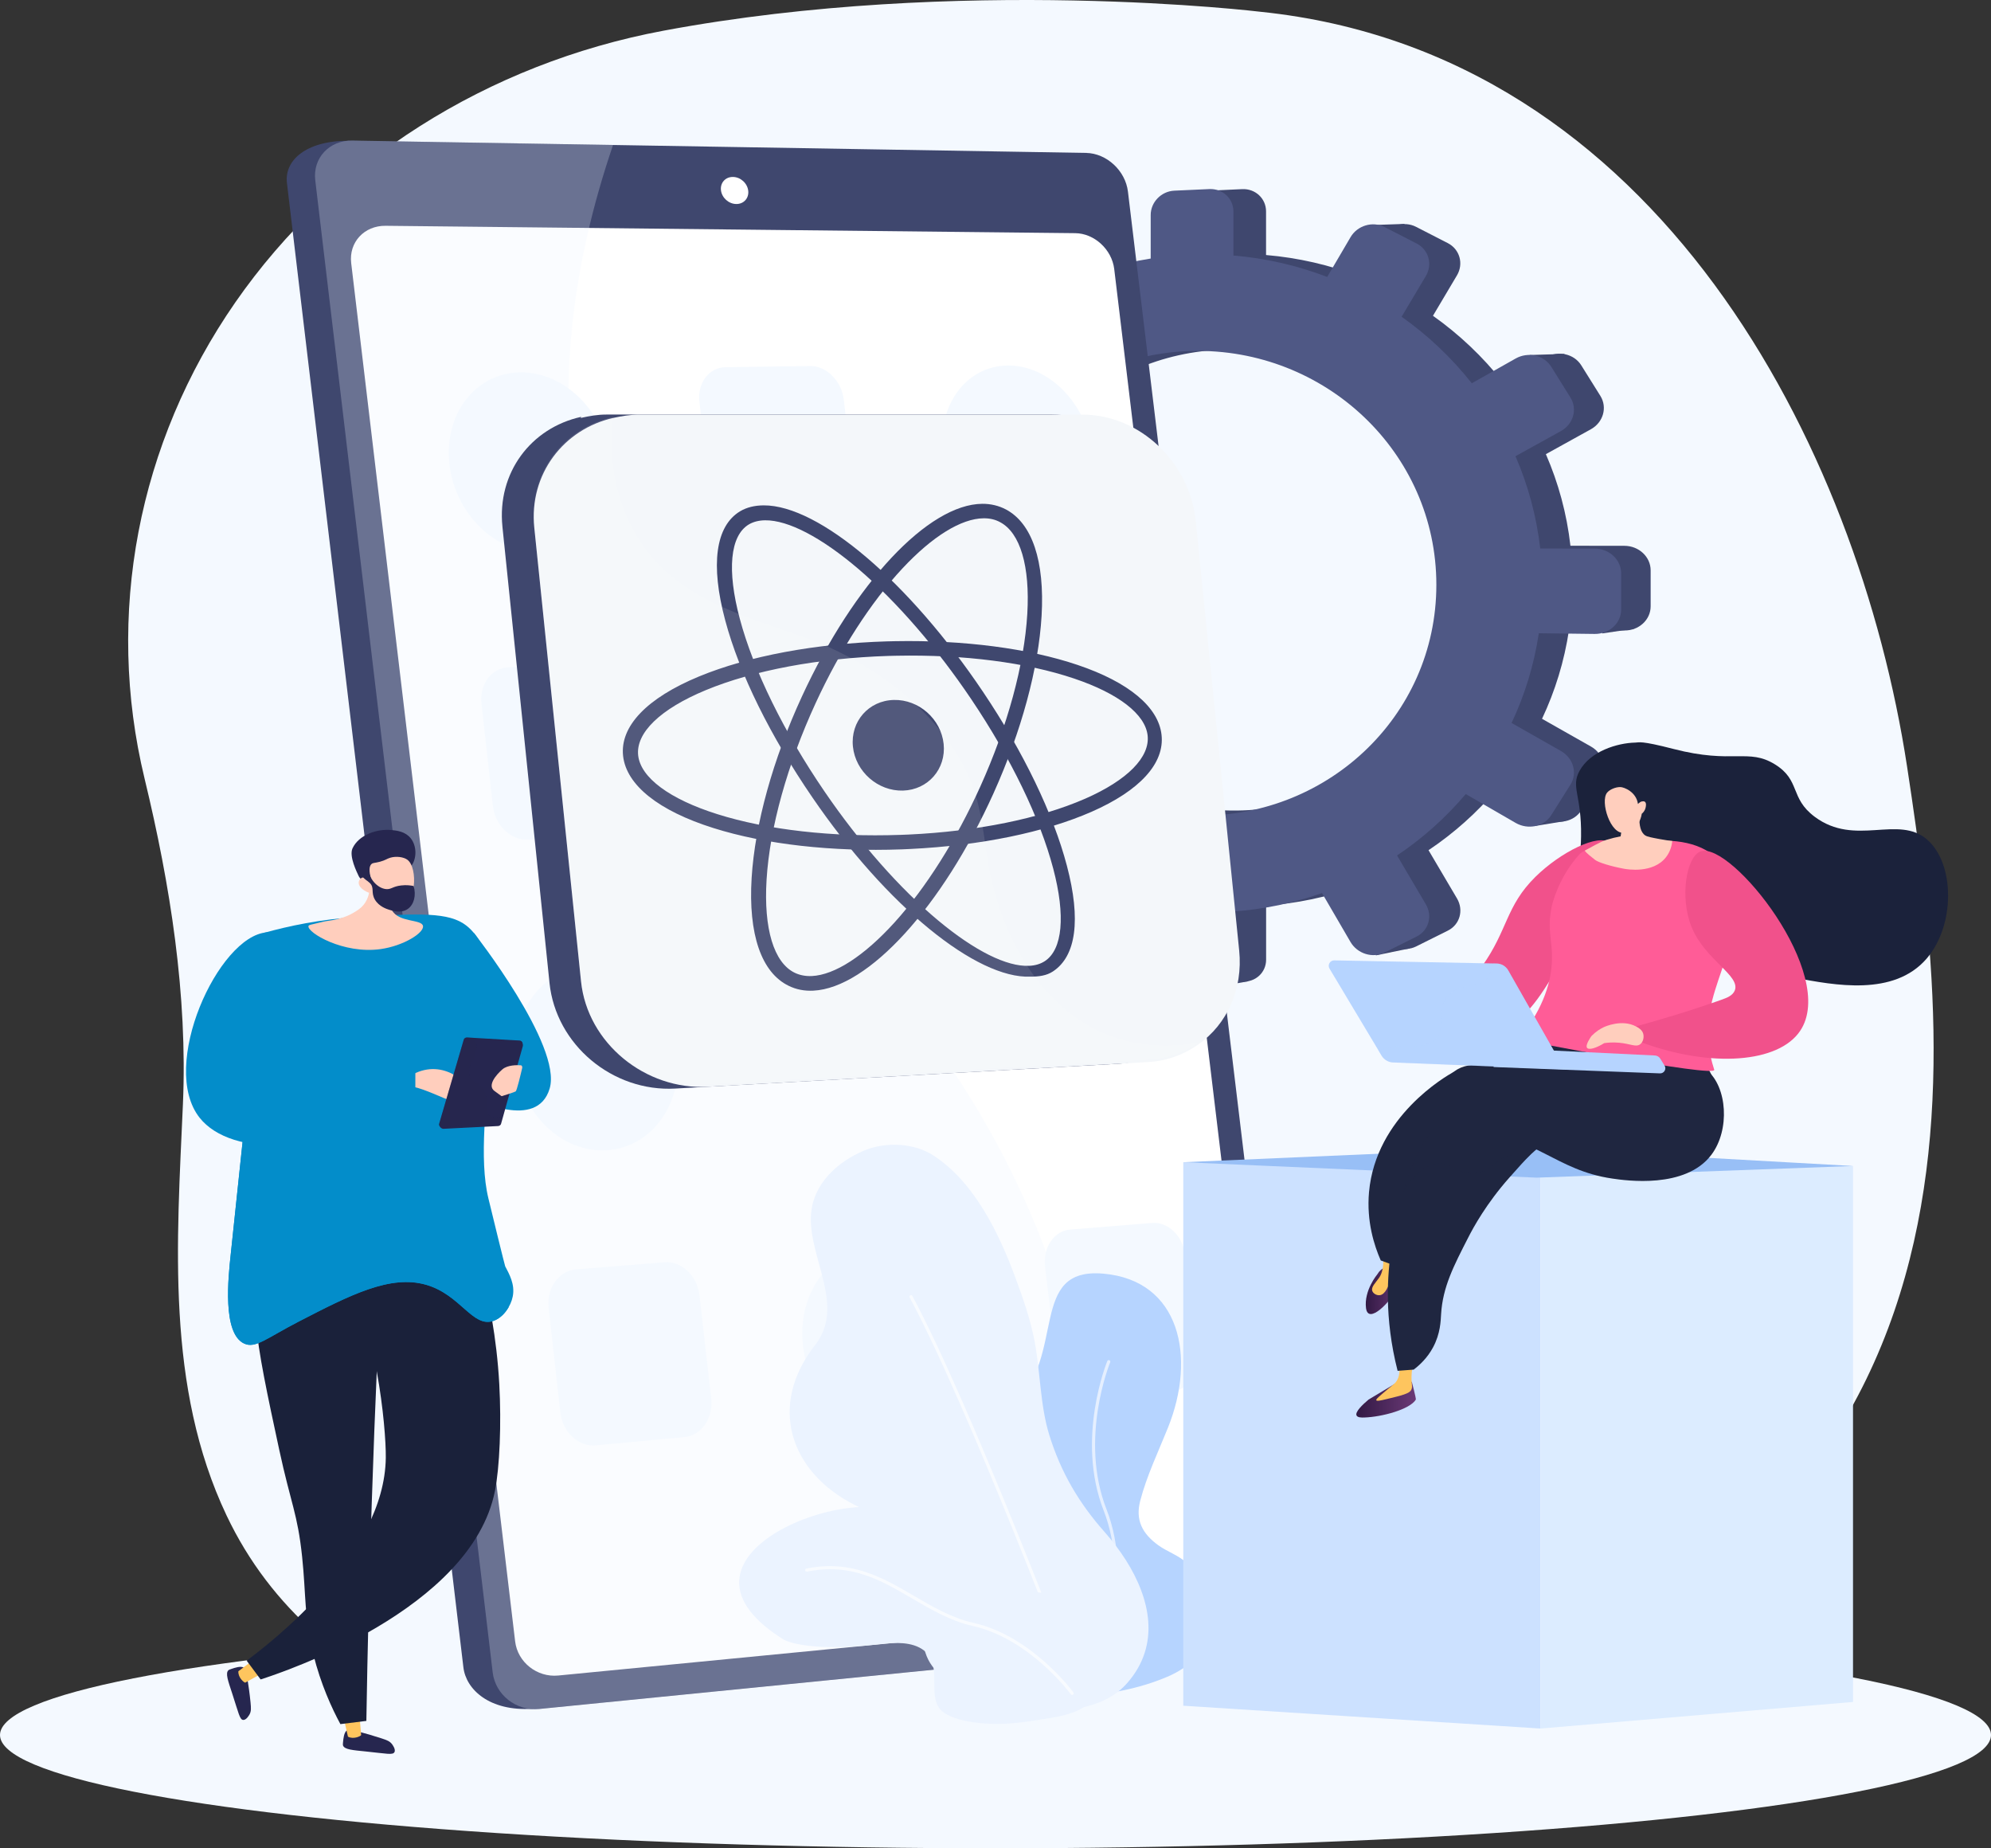 <svg width="668" height="620" viewBox="0 0 668 620" fill="none" xmlns="http://www.w3.org/2000/svg">
    <rect x="0" y="0" width="668" height="620" fill="#333333" stroke="none"/>
    <title>Why Choose Vasundhara Infotech For React Native Game Development Services?</title>
    <ellipse cx="334" cy="582" rx="334" ry="38" fill="#F4F9FF"/>
<path d="M639.841 257.136C623.426 149.723 556.111 17.778 423.116 3.975C423.116 3.975 322.133 -8.302 222.612 10.296C163.537 21.347 111.733 54.199 78.947 101.434C46.182 148.669 35.232 206.268 48.506 261.178C57.133 296.847 62.963 333.762 61.371 370.398C59.348 416.623 55.562 465.213 76 508.32C105.946 571.465 179.048 590.063 242.835 595.997C266.327 598.19 289.927 599.071 313.441 600.92C358.576 604.489 409.175 598.706 452.675 586.967C674.326 527.176 656.255 364.529 639.841 257.136Z" fill="#F4F9FF"/>
<path d="M282.656 189.971V200.807C282.656 204.892 285.862 208.224 289.82 208.267L305.181 208.461C306.493 218.157 309.096 227.445 312.839 236.195L299.071 243.978C295.607 245.935 294.424 250.428 296.425 254.04L301.738 263.672C303.739 267.306 308.192 268.682 311.699 266.768L325.941 258.899C331.728 266.639 338.526 273.627 346.163 279.668L337.623 294.202C335.557 297.707 336.784 302.394 340.355 304.651L349.928 310.714C353.542 313.015 358.189 312.004 360.276 308.478L369.075 293.708C377.874 297.75 387.34 300.738 397.3 302.437V320.368C397.3 324.646 400.807 328.323 405.174 328.581L416.813 329.269C421.223 329.527 424.794 326.237 424.794 321.916V303.791C435.035 303.06 444.952 300.975 454.311 297.685L463.776 313.961C466.057 317.874 471.134 319.465 475.114 317.487L485.763 312.176C489.786 310.177 491.163 305.339 488.839 301.383L479.287 285.194C487.828 279.475 495.53 272.595 502.156 264.769L518.721 274.379C522.852 276.766 528.144 275.648 530.554 271.821L536.964 261.651C539.374 257.824 537.954 252.772 533.759 250.407L517.366 241.119C521.755 231.81 524.853 221.791 526.423 211.256L544.989 211.492C549.851 211.557 553.809 207.923 553.809 203.387V191.325C553.809 186.789 549.851 183.091 544.989 183.091L526.896 183.069C525.67 172.276 522.852 161.978 518.657 152.346L533.738 144.004C537.911 141.703 539.352 136.672 536.943 132.802L530.532 122.547C528.123 118.698 522.83 117.494 518.7 119.838L504.135 128.072C497.466 119.623 489.571 112.162 480.772 105.927L488.818 92.382C491.141 88.469 489.764 83.611 485.741 81.546L475.092 76.085C471.112 74.043 466.035 75.548 463.755 79.439L455.989 92.683C446.135 88.9 435.659 86.47 424.773 85.546V70.904C424.773 66.582 421.18 63.25 416.791 63.444L405.153 63.981C400.807 64.175 397.279 67.808 397.279 72.065V86.556C386.737 88.233 376.734 91.329 367.483 95.629L360.276 83.417C358.168 79.848 353.542 78.794 349.928 81.031L340.355 86.965C336.784 89.179 335.557 93.844 337.623 97.392L344.808 109.733C336.956 116.054 330.007 123.385 324.198 131.534L311.699 124.439C308.214 122.461 303.761 123.772 301.738 127.384L296.425 136.93C294.424 140.521 295.607 145.036 299.071 147.035L311.721 154.367C308.192 163.268 305.805 172.749 304.772 182.639L289.799 182.618C285.862 182.596 282.656 185.907 282.656 189.971ZM334.568 194.077C334.568 152.69 368.193 118.333 410.961 117.279C455.236 116.204 492.303 151.013 492.303 195.088C492.303 239.141 455.257 273.498 410.961 271.842C368.193 270.273 334.568 235.464 334.568 194.077Z" fill="#3F476E"/>
<path d="M460.504 75.484L471.174 75.118L474.853 84.686L460.504 75.484Z" fill="#3F476E"/>
<path d="M354.835 79.891L342.551 80.02V89.093L354.835 79.891Z" fill="#B6D4FF"/>
<path d="M307.997 123.6L295.734 124.095L298.811 130.953L307.997 123.6Z" fill="#B6D4FF"/>
<path d="M288.765 182.747L276.395 183.714L280.439 189.713L288.765 182.747Z" fill="#B6D4FF"/>
<path d="M309.352 267.585L297.348 269.305L295.863 259.501L309.352 267.585Z" fill="#B6D4FF"/>
<path d="M355.283 311.789L344.505 313.746L343.645 305.791L355.283 311.789Z" fill="#B6D4FF"/>
<path d="M409.195 330.881L418.855 329.161L410.529 316.799L409.195 330.881Z" fill="#3F476E"/>
<path d="M461.625 320.476L472.898 318.154L464.185 307.619L461.625 320.476Z" fill="#3F476E"/>
<path d="M524.959 118.72L513.191 119.085L517.838 127.642L524.959 118.72Z" fill="#3F476E"/>
<path d="M548.341 210.89L537.562 212.481L538.423 203.666L548.341 210.89Z" fill="#3F476E"/>
<path d="M525.193 275.411L514.651 277.131L513.812 270.165L525.193 275.411Z" fill="#3F476E"/>
<path d="M270.5 191.003V201.925C270.5 206.031 273.727 209.407 277.728 209.45L293.218 209.643C294.552 219.404 297.176 228.799 300.941 237.593L287.065 245.44C283.58 247.418 282.397 251.955 284.398 255.588L289.754 265.306C291.777 268.961 296.273 270.359 299.78 268.424L314.129 260.49C319.959 268.273 326.822 275.325 334.523 281.431L325.918 296.073C323.831 299.62 325.079 304.329 328.672 306.608L338.31 312.714C341.946 315.036 346.635 314.025 348.744 310.456L357.607 295.557C366.492 299.642 376.023 302.63 386.048 304.35V322.432C386.048 326.732 389.597 330.451 393.986 330.709L405.732 331.419C410.186 331.677 413.8 328.366 413.8 324.023V305.748C424.126 305.017 434.108 302.91 443.553 299.577L453.105 315.982C455.406 319.938 460.527 321.529 464.528 319.529L475.263 314.176C479.329 312.155 480.728 307.274 478.361 303.297L468.723 286.957C477.35 281.195 485.095 274.25 491.785 266.36L508.501 276.035C512.675 278.443 518.01 277.303 520.441 273.455L526.895 263.221C529.326 259.351 527.885 254.277 523.668 251.89L507.146 242.516C511.578 233.142 514.697 223.016 516.289 212.417L535.006 212.653C539.911 212.718 543.912 209.063 543.912 204.483V192.314C543.912 187.735 539.911 184.015 535.006 184.015L516.762 183.994C515.514 173.115 512.675 162.73 508.458 153.034L523.668 144.627C527.885 142.305 529.326 137.231 526.895 133.34L520.441 122.998C518.01 119.128 512.675 117.903 508.501 120.268L493.808 128.567C487.074 120.053 479.136 112.528 470.251 106.25L478.383 92.597C480.728 88.641 479.329 83.761 475.285 81.675L464.55 76.171C460.527 74.108 455.428 75.634 453.126 79.547L445.295 92.898C435.356 89.093 424.793 86.621 413.821 85.718V70.947C413.821 66.582 410.207 63.228 405.754 63.422L394.008 63.959C389.619 64.153 386.069 67.808 386.069 72.129V86.728C375.442 88.405 365.352 91.544 356.015 95.887L348.744 83.567C346.635 79.977 341.946 78.902 338.31 81.159L328.672 87.136C325.058 89.372 323.831 94.059 325.918 97.628L333.168 110.077C325.251 116.441 318.238 123.837 312.386 132.05L299.78 124.912C296.251 122.912 291.777 124.245 289.754 127.879L284.398 137.511C282.397 141.123 283.58 145.681 287.065 147.702L299.823 155.098C296.251 164.085 293.863 173.631 292.831 183.607L277.75 183.585C273.748 183.585 270.5 186.896 270.5 191.003ZM322.863 195.152C322.863 153.421 356.768 118.784 399.902 117.731C444.542 116.656 481.911 151.744 481.911 196.163C481.911 240.581 444.542 275.196 399.902 273.541C356.747 271.95 322.863 236.862 322.863 195.152Z" fill="#4F5885"/>
<path d="M367.874 65.078L424.26 533.432C425.099 540.463 420.258 546.741 413.482 547.429L178.622 573.207C164.229 574.11 156.355 566.757 155.473 559.297L96.269 61.358C95.387 53.941 102.443 47.211 116.9 47.211L353.89 52.199C360.753 52.285 367.035 58.09 367.874 65.078Z" fill="#3F476E"/>
<path d="M378.438 64.282L435.125 534.98C435.986 542.032 431.124 548.375 424.304 549.041L180.86 573.272C173.223 574.024 166.231 568.52 165.349 561.017L105.822 60.498C104.94 53.038 110.533 47.039 118.257 47.169L364.411 51.297C371.296 51.425 377.599 57.252 378.438 64.282Z" fill="#3F476E"/>
<path d="M373.835 90.254L426.37 526.681C427.166 533.282 422.605 539.173 416.237 539.796L187.272 562.049C180.172 562.737 173.675 557.577 172.836 550.611L117.827 88.233C117.01 81.289 122.194 75.656 129.38 75.742L360.712 78.214C367.144 78.257 373.039 83.675 373.835 90.254Z" fill="white"/>
<path d="M251.035 63.96C251.336 66.475 249.529 68.475 247.012 68.432C244.495 68.41 242.193 66.347 241.892 63.831C241.591 61.316 243.398 59.316 245.915 59.359C248.454 59.381 250.734 61.445 251.035 63.96Z" fill="white"/>
<g opacity="0.5">
    <path opacity="0.5" d="M334.224 383.212C287.347 296.589 217.321 270.682 196.238 181.414C184.836 133.168 192.603 86.986 205.683 48.631L118.21 47.147C110.487 47.018 104.893 53.017 105.775 60.477L165.302 560.995C166.184 568.499 173.198 574.024 180.813 573.25L372.195 554.201C373.658 476.63 355.135 421.826 334.224 383.212Z" fill="#ECF4FF"/>
</g>
<path d="M204.653 154.496C206.546 171.094 196.112 184.897 181.268 185.284C166.337 185.692 152.634 172.384 150.783 155.614C148.912 138.844 159.582 125.105 174.491 124.912C189.292 124.697 202.759 137.919 204.653 154.496Z" fill="#F4F9FF"/>
<path d="M366.388 151.141C368.346 167.137 358.816 180.424 345.026 180.811C331.15 181.198 318.263 168.363 316.327 152.195C314.391 136.049 324.137 122.805 337.991 122.611C351.759 122.396 364.431 135.167 366.388 151.141Z" fill="#F4F9FF"/>
<path d="M271.772 122.783L243.439 123.17C237.867 123.256 233.93 128.459 234.662 134.801L238.513 168.105C239.244 174.469 244.386 179.521 249.979 179.371L278.355 178.618C283.863 178.468 287.713 173.243 286.96 166.944L283.088 134.006C282.314 127.728 277.258 122.697 271.772 122.783Z" fill="#F4F9FF"/>
<path d="M298.428 249.826C300.364 266.273 290.382 280.205 276.054 280.915C261.619 281.624 248.302 268.703 246.387 252.062C244.473 235.442 254.67 221.575 269.062 221.059C283.39 220.543 296.492 233.421 298.428 249.826Z" fill="#F4F9FF"/>
<path d="M378.009 246.429C379.988 262.576 370.436 276.25 356.625 276.916C342.727 277.604 329.798 264.898 327.84 248.558C325.882 232.239 335.628 218.63 349.525 218.135C363.337 217.662 376.051 230.304 378.009 246.429Z" fill="#F4F9FF"/>
<path d="M200.222 222.758L170.749 223.811C164.94 224.026 160.81 229.487 161.541 236.023L165.349 270.294C166.08 276.851 171.394 281.947 177.203 281.667L206.719 280.227C212.441 279.947 216.464 274.465 215.733 267.972L211.882 234.088C211.172 227.617 205.944 222.564 200.222 222.758Z" fill="#F4F9FF"/>
<path d="M227.261 353.219C229.197 370.14 218.742 384.76 203.812 385.835C188.795 386.91 175.005 373.881 173.112 356.745C171.219 339.631 181.89 325.076 196.884 324.216C211.771 323.356 225.325 336.32 227.261 353.219Z" fill="#F4F9FF"/>
<path d="M321.686 446.83C323.665 463.6 313.661 478.327 299.269 479.703C284.769 481.079 271.366 468.416 269.408 451.431C267.451 434.468 277.669 419.805 292.148 418.644C306.519 417.461 319.706 430.082 321.686 446.83Z" fill="#F4F9FF"/>
<path d="M222.937 423.417L193.313 425.803C187.483 426.276 183.331 432.06 184.084 438.725L187.978 473.705C188.731 480.392 194.066 485.38 199.918 484.842L229.585 482.068C235.329 481.531 239.373 475.726 238.62 469.104L234.684 434.532C233.931 427.932 228.681 422.965 222.937 423.417Z" fill="#F4F9FF"/>
<path d="M386.572 410.237L359.056 412.452C353.635 412.882 349.87 418.45 350.623 424.857L354.646 458.526C355.421 464.976 360.455 469.792 365.876 469.276L393.413 466.696C398.748 466.202 402.449 460.612 401.674 454.248L397.608 420.944C396.855 414.602 391.907 409.807 386.572 410.237Z" fill="#F4F9FF"/>
<path d="M352.898 139.059H203.402C200.541 139.059 197.766 139.553 195.141 140.134C195.055 140.155 194.991 140.263 194.905 140.284C194.926 140.112 194.948 140.005 194.969 139.833C178.06 143.574 166.722 158.667 168.572 176.662L168.615 177.113L184.32 329.269L184.363 329.72C186.514 350.467 205.511 366.334 226.594 365.152L374.949 356.853C381.468 356.487 387.384 354.337 392.267 350.919C401.905 344.168 407.606 332.408 406.272 319.379L391.665 174.899C389.707 155.205 372.41 139.059 352.898 139.059Z" fill="#3F476E"/>
<path d="M401.193 174.813L415.758 318.841C417.07 331.848 411.67 343.609 402.075 350.338C397.213 353.757 391.598 355.907 385.101 356.272L237.542 364.55C216.566 365.732 197.097 349.951 194.946 329.247L179.263 177.049C177.412 159.097 189.116 143.875 205.917 140.155C208.521 139.575 211.575 139.08 214.415 139.08H363.115C382.52 139.059 399.193 155.162 401.193 174.813Z" fill="#F4F7FA"/>
<path d="M272.878 332.314C269.909 332.464 267.134 331.927 264.638 330.701C255.452 326.272 251.02 313.394 252.182 294.474C253.301 276.414 259.303 254.742 269.091 233.543C286.625 195.553 311.472 169.151 329.544 169.001C332.405 168.979 335.094 169.624 337.503 170.893C346.302 175.558 350.541 188.221 349.465 206.582C348.432 224.169 342.71 245.282 333.33 266.116C316.205 304.063 291.358 331.411 272.878 332.314ZM330.038 173.859C322.53 173.924 312.828 179.901 302.738 190.715C292.175 202.024 281.849 218.063 273.652 235.865C264.143 256.527 258.27 277.597 257.194 295.076C256.183 311.523 259.625 322.918 266.639 326.315C268.338 327.132 270.275 327.498 272.361 327.412C280.085 327.046 289.959 320.639 300.156 309.395C310.676 297.785 320.874 281.617 328.877 263.901C338.063 243.541 343.656 222.987 344.667 205.937C345.614 189.941 342.301 178.74 335.567 175.171C333.932 174.268 332.061 173.838 330.038 173.859Z" fill="#3F476E"/>
<path d="M302.578 284.914C279.258 285.774 256.777 283.259 239.394 277.776C221 271.993 210.179 263.393 209.06 253.632C207.92 243.656 217.02 234.153 234.554 226.908C251.183 220.049 273.579 215.878 297.501 215.147C298.448 215.126 299.395 215.104 300.32 215.083C323.36 214.653 345.089 217.491 361.568 223.059C378.714 228.843 388.674 237.163 389.707 246.494C390.783 256.018 382.479 265.177 366.215 272.315C350.531 279.195 328.975 283.646 305.397 284.785C304.45 284.85 303.504 284.893 302.578 284.914ZM300.793 219.963C299.868 219.985 298.943 220.006 298.018 220.028C274.676 220.78 252.883 224.844 236.791 231.509C221.538 237.83 213.255 245.828 214.116 253.438C214.977 260.877 224.657 268.058 240.62 273.089C257.444 278.4 279.301 280.851 302.062 280.055C302.987 280.012 303.912 279.991 304.837 279.948C327.857 278.873 348.853 274.573 364.063 267.929C378.241 261.716 385.856 253.997 385.039 246.709C384.243 239.571 375.272 232.627 360.385 227.617C344.422 222.221 323.296 219.512 300.793 219.963Z" fill="#3F476E"/>
<path d="M345.689 327.613C327.726 328.344 297.715 304.264 272.566 267.499C258.517 246.988 248.127 226.069 243.329 208.138C238.295 189.368 240.081 176.447 248.32 171.502C250.558 170.169 253.225 169.545 256.194 169.524C274.782 169.395 305.094 195.281 329.834 232.11C343.409 252.299 353.369 273.003 357.952 290.396C362.728 308.542 361.05 320.754 353.262 325.871C351.111 327.29 348.55 327.613 345.689 327.613ZM256.71 174.533C254.602 174.555 252.752 175.028 251.224 175.931C244.943 179.715 243.845 191.26 248.213 207.579C252.859 224.929 262.992 245.548 276.675 265.564C288.464 282.807 301.996 298.136 314.775 308.779C326.994 318.948 337.837 324.345 345.302 323.979C347.324 323.893 349.088 323.356 350.551 322.41C356.51 318.497 357.543 307.188 353.369 291.364C348.916 274.487 339.192 254.363 325.919 234.626C314.366 217.447 300.92 201.903 288.077 190.916C275.621 180.295 264.477 174.447 256.71 174.533Z" fill="#3F476E"/>
<path d="M316.604 249.569C317.464 257.932 311.376 264.941 302.986 265.199C294.574 265.457 287.023 258.857 286.162 250.429C285.302 242.001 291.455 234.992 299.888 234.798C308.278 234.583 315.743 241.205 316.604 249.569Z" fill="#3F476E"/>
<path opacity="0.1" d="M402.056 349.78C397.194 353.198 391.299 355.155 384.802 355.52L237.221 363.755C216.246 364.916 197.034 349.522 194.905 328.817L179.221 176.598C177.371 158.645 188.945 143.595 205.747 139.876C205.532 141.402 205.468 142.563 205.424 143.144C204.564 155.291 206.737 168.105 213.341 179.285C226.206 201.086 249.57 206.44 271.061 214.244C294.059 222.586 318.606 241.27 326.695 264.748C330.223 274.982 330.352 285.839 332.912 296.223C340.614 327.42 361.89 352.94 395.279 350.575C397.495 350.425 399.754 350.102 402.056 349.78Z" fill="white"/>
<path d="M81.764 559.361C80.667 558.802 78.838 559.425 77.634 559.834C77.096 560.006 76.838 560.113 76.665 560.242C75.525 561.253 76.536 563.876 77.913 568.09C80.086 574.755 80.43 576.862 81.592 576.948C82.689 577.012 83.636 575.249 83.743 575.056C84.303 573.981 84.238 573.013 84.066 571.143C83.722 567.703 83.356 565.424 83.249 564.736C82.603 560.457 82.496 559.726 81.764 559.361Z" fill="#26264F"/>
<path d="M89.27 560.565L82.279 564.435C81.848 564.413 79.826 562.715 79.977 560.608L86.388 555.792L89.27 560.565Z" fill="#FEC55E"/>
<path d="M161.449 426.018C163.88 435.177 166.634 448.335 167.516 464.331C168.248 477.575 167.645 492.216 166.053 500.171C158.05 540.032 94.887 560.973 87.444 563.36C85.873 561.253 84.324 559.167 82.754 557.06C90.628 551.212 129.05 521.779 129.438 488.991C129.502 483.724 128.642 472.307 126.426 460.138C124.059 447.109 120.725 436.553 118.079 429.222C132.514 428.147 146.971 427.072 161.449 426.018Z" fill="#1A213A"/>
<path d="M153.445 311.918L159.082 313.036C159.082 313.036 188.663 350.747 184.424 365.109C180.208 379.47 159.082 368.484 159.082 368.484L153.445 311.918Z" fill="#038DCA"/>
<path d="M116.337 580.452C115.391 581.226 115.219 583.161 115.09 584.408C115.047 584.967 115.004 585.247 115.068 585.462C115.52 586.902 118.338 587.074 122.748 587.526C129.719 588.235 131.805 588.794 132.343 587.741C132.86 586.773 131.612 585.182 131.483 585.01C130.73 584.064 129.805 583.72 128.041 583.14C124.749 582.065 122.533 581.463 121.845 581.291C117.65 580.151 116.961 579.958 116.337 580.452Z" fill="#26264F"/>
<path d="M120.486 574.088L121.174 582.022C120.981 582.409 118.614 583.548 116.743 582.559L114.957 574.755L120.486 574.088Z" fill="#FEC55E"/>
<path d="M128.985 407.399C127.242 439.09 125.801 471.383 124.725 504.235C123.907 528.895 123.305 553.233 122.918 577.27C120.013 577.635 117.109 577.979 114.205 578.345C111.387 573.12 107.665 565.122 105.105 554.888C102.007 542.44 102.717 535.066 101.361 522.166C99.834 507.696 97.618 504.557 93.681 486.304C85.7 449.281 81.72 430.769 90.605 419.267C93.488 415.526 102.545 406.152 128.985 407.399Z" fill="#1A213A"/>
<path d="M88.734 312.885C96.263 310.778 107.278 308.306 120.767 307.532C140.667 306.414 150.627 305.919 156.458 310.477C174.572 324.667 157.404 375.343 163.858 401.981C169.301 424.384 169.495 424.771 169.495 424.771C170.785 427.286 172.851 430.748 172.033 434.897C171.388 438.165 168.914 441.906 165.558 443.067C158.587 445.475 154.586 434.317 143.033 430.963C130.943 427.459 117.433 434.424 100.329 443.239C89.444 448.851 85.743 452.441 81.914 450.657C74.578 447.238 76.579 428.491 77.418 420.815C80.666 390.414 84.324 354.789 88.734 312.885Z" fill="#038DCA"/>
<path d="M138.669 364.549C138.153 364.442 137.206 360.937 139.508 359.905C149.92 355.261 157.988 364.463 159.064 367.28C160.139 370.118 160.139 370.118 160.139 370.118C160.139 370.118 154.955 370.526 151.749 369.451C148.565 368.355 142.95 365.495 138.669 364.549Z" fill="#FFCEBD"/>
<path d="M167.127 377.729L148.798 378.654C148.088 378.697 147.249 377.815 147.421 377.235L155.983 349.543C156.113 349.091 156.586 348.769 157.102 348.812L174.678 349.199C175.259 349.242 175.561 350.36 175.41 350.919L168.117 376.955C168.031 377.364 167.601 377.686 167.127 377.729Z" fill="#26264F"/>
<path d="M166.804 377.127L148.367 377.987C147.657 378.03 147.184 377.514 147.356 376.912L155.595 348.747C155.724 348.296 156.198 347.973 156.736 348.016L174.333 349.048C174.914 349.091 175.301 349.629 175.151 350.188L167.836 376.332C167.707 376.762 167.256 377.106 166.804 377.127Z" fill="#26264F"/>
<path opacity="0.3" d="M157.488 360.336C158.026 362.894 160.35 362.357 162.221 365.453C164.609 369.387 162.329 372.87 164.502 374.311C165.169 374.741 166.309 375.02 168.331 374.483L167.815 376.353C167.686 376.783 167.255 377.127 166.804 377.149L148.367 378.009C147.657 378.052 147.184 377.536 147.356 376.934L155.595 348.769C155.724 348.317 156.198 347.995 156.736 348.038L159.382 348.188C159.683 349.156 159.919 350.274 159.898 351.521C159.769 355.735 156.843 357.326 157.488 360.336Z" fill="#26264F"/>
<path d="M175.197 358.272C175.304 357.82 175.089 357.369 174.745 357.347C173.411 357.261 170.292 357.218 168.57 358.702C166.333 360.637 163.45 364.163 165.881 365.947L168.14 367.603C168.248 367.689 168.355 367.71 168.463 367.667C169.259 367.409 172.658 366.356 173.024 366.098C173.411 365.84 174.702 360.4 175.197 358.272Z" fill="#FFCEBD"/>
<path d="M159.922 432.382C157.964 428.985 158.029 423.825 153.726 421.396C151.209 419.977 149.251 420.643 145.831 420.557C135.655 420.278 133.719 413.892 126.684 413.527C115.798 412.946 110.549 427.76 104.439 425.631C100.438 424.234 97.878 416.257 99.943 410.151C102.826 401.637 112.679 402.82 125.565 391.296C131.094 386.372 139.011 377.471 136.838 373.558C134.558 369.452 123.715 375.472 115.712 369.344C111.044 365.754 111.646 361.325 107.817 353.305C105.751 348.962 98.179 337.632 86.927 330.021C83.313 364.614 80.194 394.671 77.397 420.858C76.579 428.512 74.557 447.282 81.893 450.7C85.701 452.484 89.423 448.894 100.309 443.283C117.412 434.468 130.922 427.48 143.012 431.006C154.565 434.36 158.567 445.497 165.537 443.111C167.71 442.358 169.517 440.509 170.678 438.424C164.483 437.284 161.406 434.941 159.922 432.382Z" fill="#038DCA"/>
<path d="M123.845 292.912C123.867 294.417 125.48 301.34 120.403 305.017C115.283 308.715 110.529 308.672 108.614 309.145C104.161 310.241 103.601 310.22 103.494 310.65C103.021 312.8 115.154 320.131 127.696 318.368C135.377 317.293 142.347 312.907 141.917 310.607C141.486 308.285 133.828 309.532 131.526 305.361C129.934 302.458 131.719 298.33 133.828 294.89C131.784 291.085 125.889 296.739 123.845 292.912Z" fill="#FFCEBD"/>
<path d="M138.044 290.418C139.829 287.988 139.894 283.796 137.786 281.173C135.957 278.915 133.139 278.614 131.439 278.442C126.534 277.926 120.36 280.055 118.273 284.57C117.025 287.257 119.844 292.783 120.295 293.772C120.79 294.89 121.694 295.277 122.511 296.115C123.651 297.276 125.459 299.147 128.406 302.264C128.621 301.34 128.944 300.179 129.482 298.932C129.697 298.459 130.514 296.567 131.762 294.997C134.257 291.837 136.344 292.697 138.044 290.418Z" fill="#26264F"/>
<path d="M124.211 299.641C124.211 299.641 127.503 304.887 133.913 304.393C139.658 303.963 140.346 291.063 136.646 288.375C135.419 287.473 132.945 287.128 130.966 287.709C129.783 288.053 129.396 288.547 127.481 289.063C125.695 289.536 125.201 289.364 124.663 289.816C123.996 290.396 123.523 291.794 124.684 295.535C123.566 294.438 122.253 294.03 121.328 294.481C121.178 294.546 120.79 294.825 120.575 295.234C119.779 296.739 121.135 298.588 124.211 299.641Z" fill="#FFCEBD"/>
<path d="M124.384 289.063C124.664 289.257 123.825 290.31 123.782 291.772C123.696 294.61 126.6 297.986 129.547 298.244C131.29 298.394 131.742 297.341 134.603 297.018C136.367 296.803 137.851 297.018 138.776 297.212C139.701 300.308 138.905 303.425 136.84 304.887C134.624 306.457 131.742 305.554 130.537 305.167C129.741 304.909 127.159 304.113 125.782 301.77C124.363 299.34 125.718 297.835 124.083 296.201C123.265 295.384 122.19 295.019 121.157 293.428C120.877 292.998 120.684 292.611 120.555 292.353C122.039 290.762 123.975 288.784 124.384 289.063Z" fill="#26264F"/>
<path d="M104.16 321.485C101.126 316.884 95.081 312.369 89.509 312.756C73.266 313.917 53.259 357.648 66.985 374.956C77.462 388.178 109.818 388.823 139.355 365.947C139.355 363.41 139.355 360.873 139.355 358.358C124.812 360.895 112.765 362.593 103.88 363.711C98.329 364.399 92.801 365.044 91.768 362.873C90.219 359.583 101.32 354.875 105.558 342.598C106.16 340.9 109.861 330.15 104.16 321.485Z" fill="#038DCA"/>
<path d="M372.395 567.837C372.352 567.837 372.287 567.858 372.244 567.858C363.704 569.213 353.011 568.267 346.106 562.591C342.47 559.602 339.996 555.646 339.243 550.981C338.791 548.207 338.555 545.283 338.985 542.488C339.437 539.564 340.577 536.748 342.018 534.19C342.836 532.771 343.761 531.373 344.729 530.062C347.547 526.278 354.195 520.989 351.118 515.635C349.247 512.41 344.966 510.411 342.126 508.132C336.059 503.273 331.692 496.285 331.649 488.309C331.606 482.031 335.543 475.817 339.974 471.603C358.046 454.446 344.729 424.927 370.308 427.249C395.887 429.571 401.438 455.091 391.864 478.913C388.659 486.89 384.743 495.038 382.571 503.38C380.85 509.938 383.281 514.474 388.637 518.366C391.52 520.451 395.715 521.87 398.211 524.343C403.804 529.825 408.257 537.522 406.924 545.585C405.611 553.582 398.792 559.452 391.606 562.483C385.367 565.128 379.021 566.783 372.395 567.837Z" fill="#B6D4FF"/>
<g opacity="0.8">
    <path opacity="0.8" d="M369.365 560.978C369.3 560.978 369.236 560.978 369.193 560.957C368.913 560.849 368.784 560.548 368.87 560.29C368.978 559.989 379.584 530.406 370.29 506.713C360.846 482.611 371.409 456.811 371.516 456.553C371.624 456.295 371.946 456.166 372.205 456.274C372.463 456.381 372.592 456.704 372.484 456.962C372.377 457.22 361.986 482.633 371.258 506.326C380.681 530.405 369.946 560.355 369.838 560.656C369.795 560.849 369.58 560.978 369.365 560.978Z" fill="white"/>
</g>
<path d="M377.777 523.397C375.626 520 373.174 516.818 370.635 513.937C361.987 504.197 355.92 493.856 352.048 481.364C348.993 471.539 349.057 460.294 347.164 450.146C345.787 442.793 343.292 435.677 340.71 428.668C335.203 413.768 326.92 396.461 313.044 387.517C306.612 383.367 297.081 382.959 289.982 385.926C280.796 389.774 272.664 397.278 272.083 407.684C271.265 422.024 283.808 438.085 273.438 451.264C257.583 471.453 264.984 493.856 286.798 504.842C293.897 508.411 302.223 511.722 308.161 517.226C314.12 522.73 310.57 532.126 309.903 539.113C309.279 545.67 308.591 553.26 312.764 558.871C319.799 568.31 336.816 572.438 347.874 573.362C358.566 574.265 370.721 573.083 378.229 564.526C389.502 551.647 385.823 536.103 377.777 523.397Z" fill="#EBF3FF"/>
<g opacity="0.8">
    <path opacity="0.8" d="M360.374 564.483C360.158 564.483 359.965 564.354 359.879 564.139C359.535 563.214 324.941 471.99 305.192 435.225C305.063 434.967 305.149 434.645 305.407 434.516C305.665 434.387 305.988 434.473 306.117 434.731C325.888 471.56 360.503 562.849 360.847 563.773C360.954 564.053 360.804 564.354 360.546 564.461C360.503 564.483 360.438 564.483 360.374 564.483Z" fill="white"/>
</g>
<path d="M345.419 577.383C347.721 577.06 350.023 576.673 352.303 576.308C358.693 575.276 366.61 573.298 368.61 566.182C369.191 564.161 368.202 560.527 367.965 558.42C367.728 556.27 367.427 554.12 366.911 552.013C366.222 549.111 365.104 546.38 363.684 543.757C361.188 539.221 358.349 535.802 353.056 534.792C349.205 534.039 344.924 533.867 340.987 533.996C319.603 534.706 316.979 526.987 305.232 510.518C293.486 494.049 216.189 520.688 262.808 549.928C262.808 549.928 269.821 554.486 295.422 551.497C300.112 550.96 306.028 550.594 309.987 553.626C316.979 558.958 309.944 570.267 317.022 574.717C321.152 577.297 327.757 578.071 332.511 578.243C336.814 578.415 341.138 578.006 345.419 577.383Z" fill="#EBF3FF"/>
<g opacity="0.8">
    <path opacity="0.8" d="M359.705 568.568C359.533 568.568 359.382 568.482 359.275 568.353C359.146 568.159 345.592 549.777 326.402 545.434C318.894 543.736 312.397 539.93 306.115 536.254C295.531 530.062 285.527 524.192 270.769 527.202C270.489 527.267 270.21 527.073 270.145 526.794C270.081 526.514 270.274 526.235 270.554 526.17C285.721 523.074 296.348 529.309 306.653 535.329C312.871 538.963 319.282 542.725 326.639 544.381C346.238 548.81 360.006 567.514 360.135 567.708C360.307 567.944 360.243 568.267 360.028 568.439C359.92 568.547 359.813 568.568 359.705 568.568Z" fill="white"/>
</g>
<path d="M516.85 579.831L397 572.178V389.858L516.85 393.298V579.831Z" fill="#CCE1FF"/>
<path d="M621.703 570.909L516.848 579.832V393.298L621.703 391.127V570.909Z" fill="#DCECFF"/>
<path d="M397 389.858L510.999 384.913L621.706 391.127L515.603 395.04L397 389.858Z" fill="#98BFF6"/>
<path d="M530.571 298.849C527.775 297.043 530.313 291.776 530.464 280.488C530.657 266.642 526.979 264.062 529.926 258.623C533.54 251.979 542.64 249.227 548.664 249.098C549.998 249.077 550.299 248.346 561.443 251.227C581.515 256.43 586.527 250.861 595.52 256.408C604.19 261.783 600.403 267.674 608.836 273.974C622.497 284.186 636.868 273.135 646.635 281.692C655.864 289.776 656.08 310.351 646.377 321.596C635.362 334.324 615.506 330.497 602.189 327.981C599.392 327.444 585.236 324.477 570.521 313.619C562.368 307.599 556.774 301.192 553.225 296.462C552.386 295.516 551.095 294.377 549.374 294.205C547.309 293.99 545.652 295.237 544.856 295.796C540.596 298.698 533.303 300.612 530.571 298.849Z" fill="#1B223B"/>
<path d="M540.013 282.746C536.42 279.478 523.62 285.777 515.143 294.141C505.183 303.966 505.936 311.921 497.244 324.111C492.92 330.174 485.498 338.344 472.375 345.482C473.3 347.804 474.225 350.126 475.172 352.448C481.518 352.835 493.996 352.599 505.634 345.009C513.723 339.742 517.876 332.754 525.857 318.994C533.86 305.192 544.509 286.831 540.013 282.746Z" fill="#F1518B"/>
<path d="M459.147 469.494L469.151 463.496H473.669C473.669 463.496 475.196 469.215 475.024 469.494C473.023 472.784 463.665 475.299 457.813 475.493C456.845 475.536 455.49 475.536 455.146 474.826C454.543 473.644 457.19 471.15 459.147 469.494Z" fill="url(#paint0_linear_2176_1932)"/>
<path d="M469.323 456.938C469.969 460.658 469.151 462.593 468.269 463.668C467.645 464.442 467.107 464.657 463.45 467.817C462.245 468.871 461.622 469.43 461.772 469.709C461.923 470.053 462.998 469.86 465.3 469.301C470.334 468.097 472.851 467.473 473.475 466.248C474.035 465.151 473.54 464.657 473.583 461.668C473.604 459.712 474.013 458.121 474.314 457.132C472.636 457.089 470.98 457.003 469.323 456.938Z" fill="#FEC55E"/>
<path d="M462.093 427.483C462.093 427.483 457.575 432.858 458.307 438.771C459.038 444.683 466.955 436.04 468.052 433.116C469.149 430.192 470.44 426.043 470.44 426.043C470.44 426.043 464.911 422.603 462.093 427.483Z" fill="url(#paint1_linear_2176_1932)"/>
<path d="M463.814 419.055C463.814 419.055 465.041 425.333 462.696 428.644C461.534 430.299 459.964 431.697 460.415 433.03C460.717 433.933 461.9 434.578 462.889 434.47C464.804 434.277 465.858 431.353 466.59 429.289C467.687 426.257 468.311 419.743 468.311 419.743L463.814 419.055Z" fill="#FEC55E"/>
<path d="M467.429 424.344C466.031 423.828 464.654 423.333 463.256 422.817C461.083 417.872 458.437 409.745 459.319 399.877C461.599 374.486 485.092 361.027 487.695 359.586C494.106 362.79 500.581 367.326 500.818 373.045C501.119 380.205 491.352 384.01 482.166 394.481C476.658 400.78 470.764 410.154 467.429 424.344Z" fill="#1F2640"/>
<path d="M468.913 459.84C464.33 441.931 465.492 427.311 466.826 418.883C468.827 406.155 472.893 380.269 490.189 370.615C493.976 368.509 499.375 366.617 505.937 360.769C511.423 355.867 514.929 350.728 517.038 347.095C540.165 340.322 561.506 343.053 570.928 355.458C572.026 356.899 574.736 359.995 575.274 364.574C576.457 374.915 566.303 387.364 554.901 389.965C540.401 393.276 531.989 378.398 519.146 383.343C515.553 384.719 512.498 388.159 506.41 395.018C498.665 403.747 494.298 411.809 492.663 415.013C487.758 424.602 484.036 431.697 483.499 440.877C483.369 443.006 483.305 447.327 480.788 451.993C478.873 455.562 476.249 457.948 474.312 459.432C472.505 459.561 470.72 459.711 468.913 459.84Z" fill="#1F2640"/>
<path opacity="0.3" d="M575.277 364.574C574.761 359.995 572.029 356.877 570.931 355.458C561.509 343.053 540.189 340.322 517.041 347.095C514.932 350.728 511.447 355.867 505.94 360.769C499.357 366.638 493.957 368.509 490.192 370.616C479.629 376.507 474.014 388.46 470.766 399.769C475.563 392.33 479.694 390.352 482.878 390.309C487.438 390.266 489.461 394.158 494.903 393.62C500.712 393.061 502.046 388.246 506.757 387.687C508.177 387.515 509.898 387.73 511.985 388.848C514.76 385.945 516.847 384.203 519.127 383.322C531.971 378.377 540.383 393.255 554.882 389.944C566.285 387.364 576.46 374.916 575.277 364.574Z" fill="#1F2640"/>
<path d="M480.897 378.614C483.521 378.485 487.544 378.399 492.406 378.872C515.49 381.151 521.858 392.567 540.919 395.341C545.437 396.007 565.53 398.931 574.221 387.321C580.46 378.979 579.514 364.617 572.694 358.984C569.811 356.598 566.928 356.662 548.427 356.834C541.457 356.899 534.486 356.92 527.495 357.006C497.978 357.372 492.32 355.329 486.942 360.21C484.468 362.51 480.789 367.391 480.897 378.614Z" fill="#1F2640"/>
<path d="M543.241 283.95C543.241 283.95 577.683 273.909 581.276 299.107C584.697 323.273 567.142 334.346 575.145 358.834C576.07 361.672 509.551 348.686 509.551 348.686C518.436 337.614 520.501 328.476 520.695 322.134C520.931 315.168 518.909 312.007 520.695 303.773C520.695 303.773 522.674 294.592 529.816 286.702C530.849 285.584 532.075 284.401 543.241 283.95Z" fill="#FF5C97"/>
<path d="M565.361 353.674C565.318 353.674 565.296 353.674 565.253 353.653C564.93 353.567 532.747 345.01 513.75 343.935C513.535 343.913 513.363 343.741 513.385 343.526C513.406 343.311 513.557 343.139 513.793 343.161C532.876 344.236 565.145 352.814 565.468 352.9C565.683 352.965 565.812 353.18 565.748 353.395C565.705 353.545 565.533 353.674 565.361 353.674Z" fill="#FF5C97"/>
<path d="M550.707 268.835C550.384 270.319 548.792 278.209 552.019 280.252C552.729 280.703 554.063 280.94 556.774 281.456C558.538 281.778 560.022 281.993 561.077 282.122C560.926 283.455 560.474 285.605 558.947 287.562C554.644 293.066 546.039 291.647 544.813 291.41C540.488 290.615 536.229 289.282 535.196 288.465C533.626 287.218 532.399 286.293 531.668 285.347C533.346 284.53 536.724 282.402 539.004 281.714C540.703 281.198 542.295 280.811 543.737 280.553C543.974 279.026 544.21 277.5 544.447 275.973C546.534 273.587 548.62 271.222 550.707 268.835Z" fill="#FFCEBD"/>
<path d="M550.815 272.984C550.815 272.984 550.277 278.381 545.028 279.327C540.338 280.187 536.789 268.835 539.198 265.89C539.994 264.901 541.973 263.976 543.694 264.019C544.899 264.062 548.987 265.61 549.546 269.695C550.364 268.835 551.375 268.598 551.869 268.942C552.493 269.394 552.171 270.727 552.085 271.028C551.826 272.081 551.138 272.726 550.815 272.984Z" fill="#FFCEBD"/>
<path d="M502.521 351.503L555.25 354.061C555.982 354.104 556.649 354.491 557.014 355.093L558.477 357.437C559.209 358.598 558.327 360.103 556.95 360.06L501.102 357.931L502.521 351.503Z" fill="#B6D4FF"/>
<path d="M447.664 322.155L502.136 323.209C503.75 323.23 505.234 324.112 506.03 325.509L524.897 358.684L467.371 356.383C465.8 356.319 464.359 355.459 463.541 354.104L446.072 324.929C445.319 323.703 446.223 322.134 447.664 322.155Z" fill="#B6D4FF"/>
<path opacity="0.3" d="M506.029 325.531C505.233 324.133 503.749 323.252 502.135 323.23L500.952 323.209C500.78 324.972 500.242 326.584 499.167 327.874C495.811 331.916 490.217 329.422 486.065 333.722C481.504 338.431 485.721 344.042 481.633 348.428C477.331 353.051 470.382 349.288 462.379 352.234L463.541 354.147C464.358 355.502 465.8 356.362 467.37 356.426L524.896 358.727L506.029 325.531Z" fill="#B6D4FF"/>
<path d="M550.948 349.74C550.26 347.934 549.571 346.128 548.883 344.3C556.477 342.215 566.954 339.14 577.711 335.313C579.389 334.711 581.389 333.959 582.056 332.196C583.906 327.229 572.203 322.069 567.642 311.212C563.447 301.171 565.749 287.239 570.633 285.584C580.787 282.165 616.8 326.971 603.935 345.848C596.707 356.555 574.29 358.254 550.948 349.74Z" fill="#F1518B"/>
<path d="M548.907 344.321C544.153 341.784 538.452 344.386 538.086 344.558C537.032 345.052 535.526 345.934 533.977 347.503C533.805 347.74 531.74 350.599 532.493 351.524C533.095 352.255 535.44 351.653 538.237 349.911C539.42 349.739 541.163 349.589 543.271 349.782C547.122 350.148 548.886 351.352 550.284 350.298C551.317 349.524 551.661 347.912 551.295 346.686C550.887 345.396 549.703 344.751 548.907 344.321Z" fill="#FFCEBD"/>
<defs>
    <linearGradient id="paint0_linear_2176_1932" x1="455.058" y1="469.491" x2="475.035" y2="469.491" gradientUnits="userSpaceOnUse">
        <stop stop-color="#311944"/>
        <stop offset="1" stop-color="#6B3976"/>
    </linearGradient>
    <linearGradient id="paint1_linear_2176_1932" x1="458.236" y1="432.832" x2="470.454" y2="432.832" gradientUnits="userSpaceOnUse">
        <stop stop-color="#311944"/>
        <stop offset="1" stop-color="#6B3976"/>
    </linearGradient>
</defs>
</svg>
